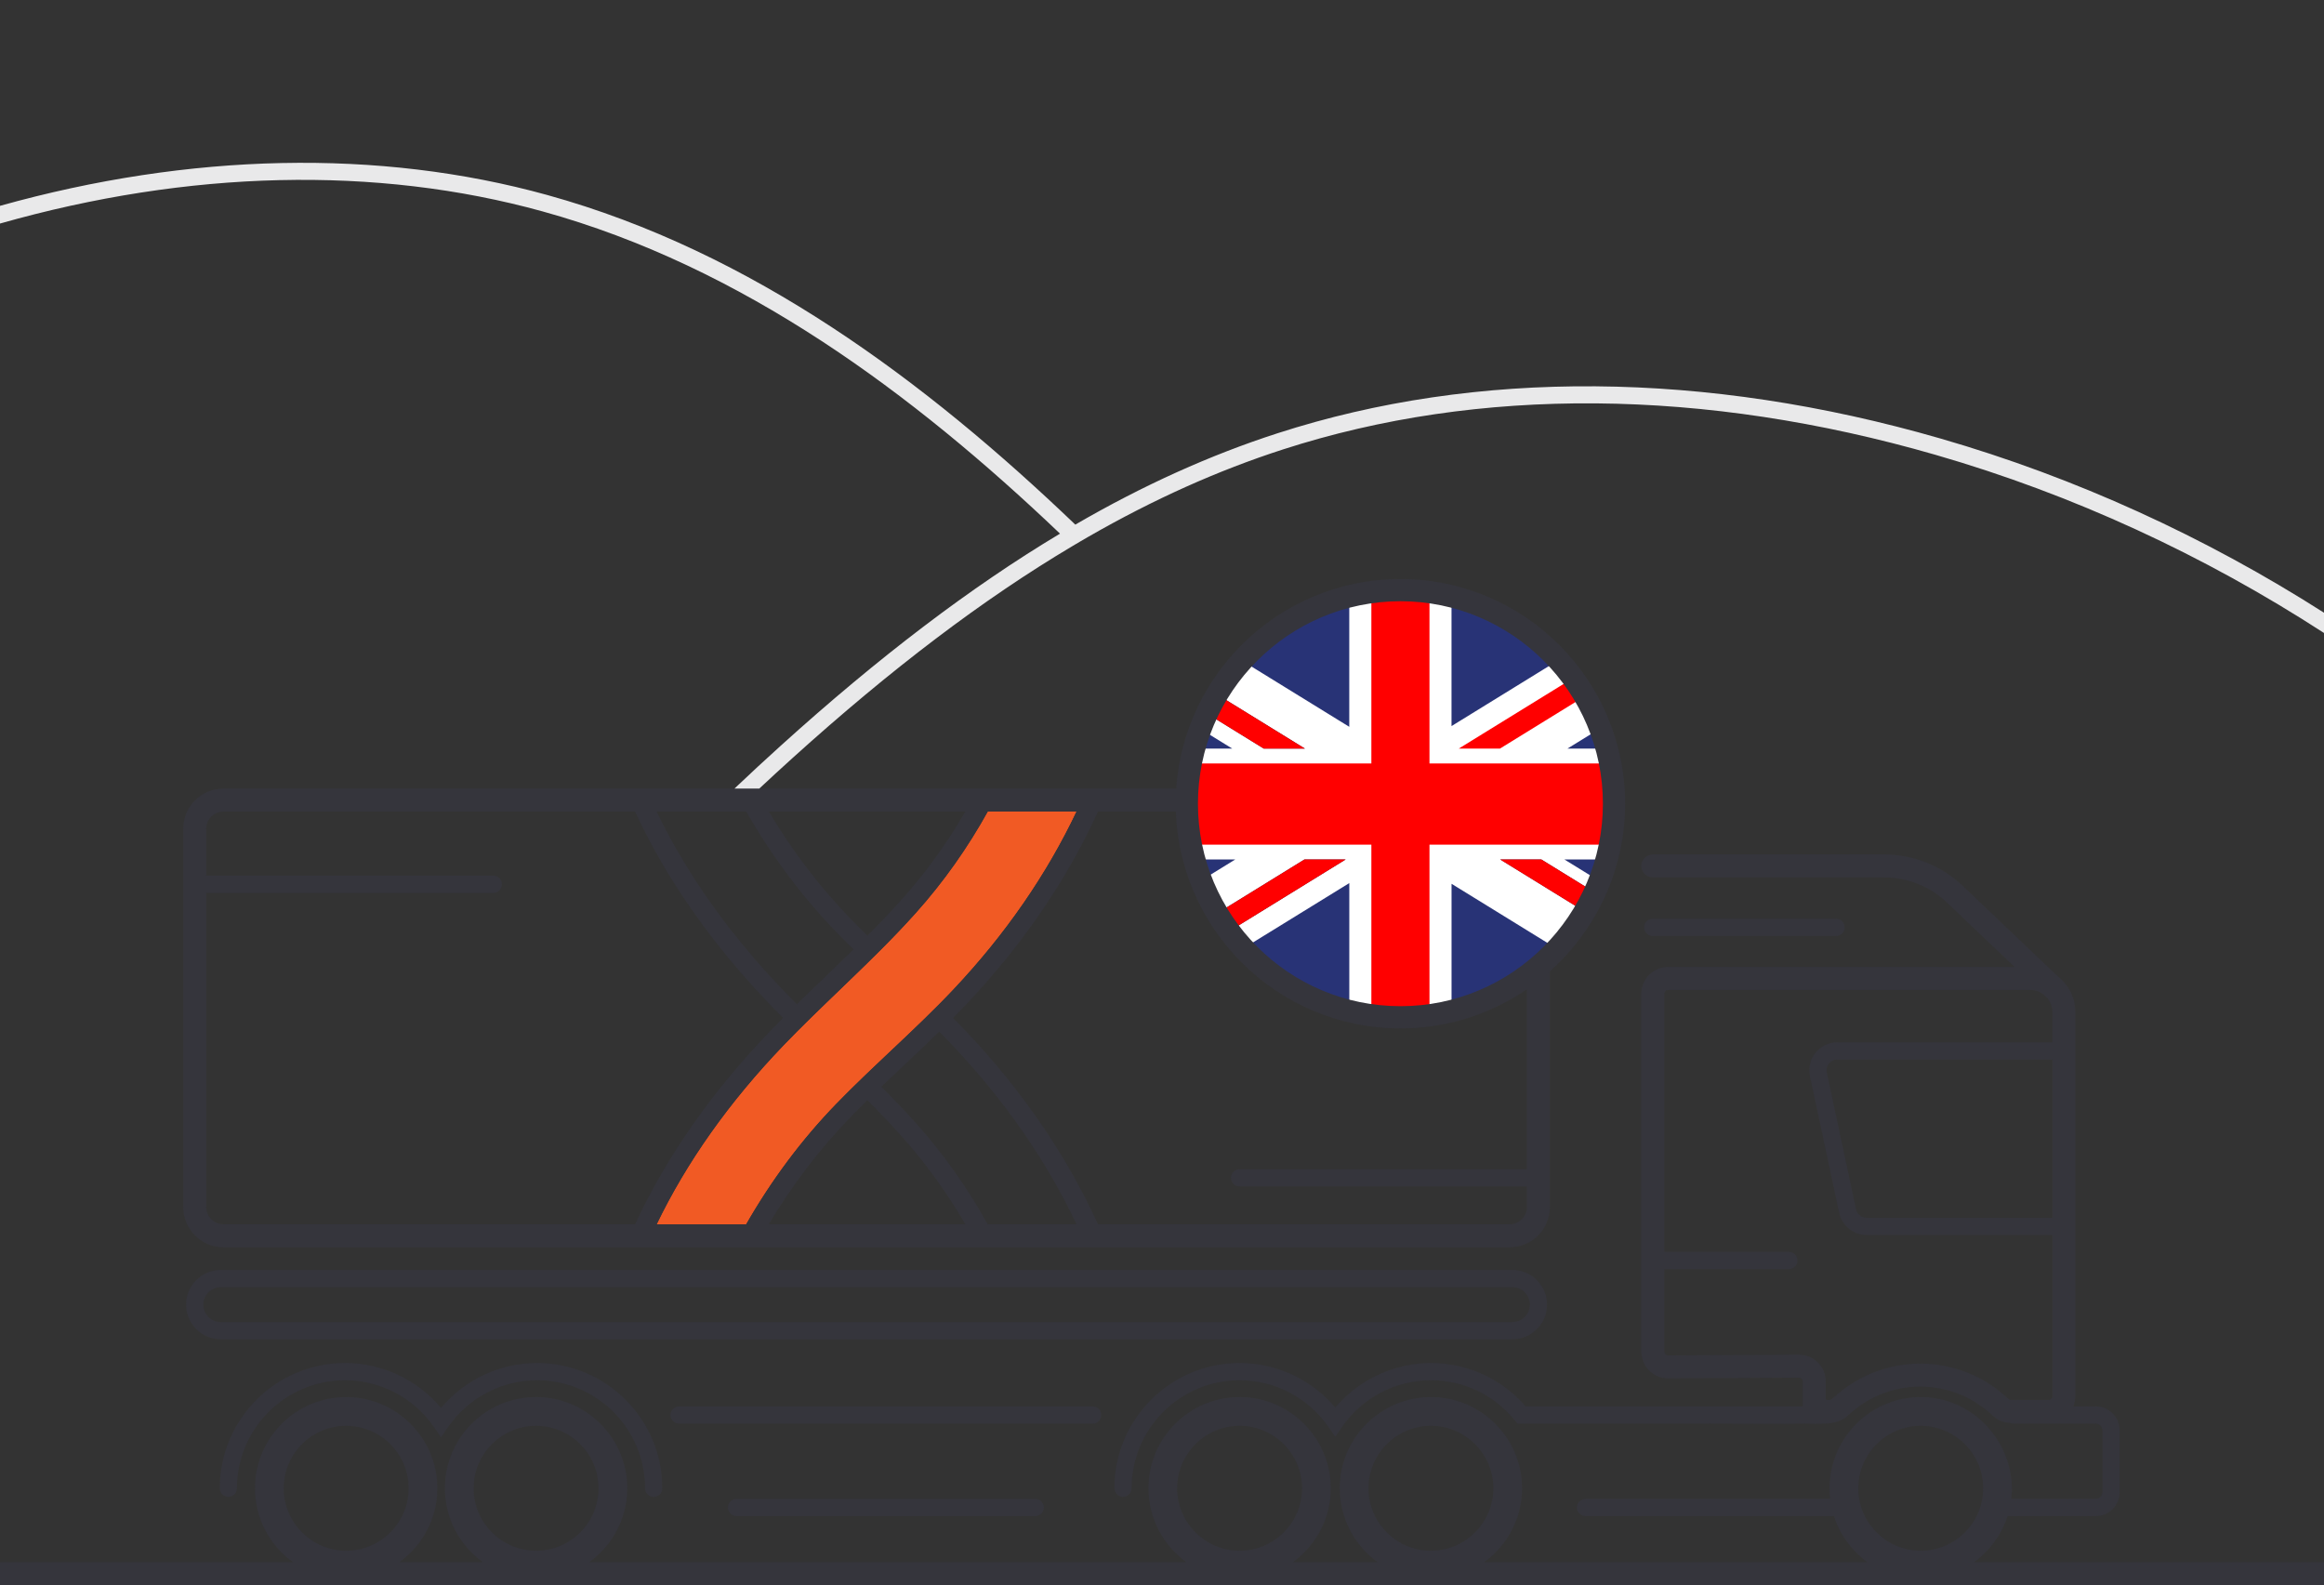 <?xml version="1.0" encoding="UTF-8"?>
<svg xmlns="http://www.w3.org/2000/svg" id="Layer_1" viewBox="0 0 808.74 551.63">
  <rect x="0" y="0" width="808.74" height="551.63" fill="#333333" stroke="none"/>
  <defs>
    <style>.cls-1{fill:#35353c;}.cls-1,.cls-2,.cls-3,.cls-4,.cls-5,.cls-6{stroke-width:0px;}.cls-2{fill:#283376;}.cls-3{fill:#fff;}.cls-4{fill:red;}.cls-5{fill:#f15a24;}.cls-6{fill:#e9e9ea;}</style>
  </defs>
  <path class="cls-5" d="m374.93,281.8c-10.47,22.25-24.97,43.28-43.12,62.52-6.94,7.36-14.44,14.43-21.7,21.28-6.35,5.99-12.92,12.19-19.12,18.58-12.04,12.42-22.7,26.71-31.67,42.48h-31.11c10.5-21.98,25.49-43.18,44.57-63.03,6.31-6.56,12.97-12.97,19.43-19.17,8.9-8.56,18.11-17.41,26.5-26.79,9.67-10.79,18.19-22.85,25.35-35.87h30.87Z"></path>
  <path class="cls-1" d="m526.29,466.07H76.83c-6.66,0-12.07-5.41-12.07-12.07s5.41-12.07,12.07-12.07h449.46c6.66,0,12.07,5.42,12.07,12.07s-5.41,12.07-12.07,12.07Zm-449.46-18.14c-3.35,0-6.07,2.72-6.07,6.07s2.72,6.07,6.07,6.07h449.46c3.35,0,6.07-2.72,6.07-6.07s-2.72-6.07-6.07-6.07H76.83Z"></path>
  <path class="cls-1" d="m638.94,325.72c1.66,0,3-1.34,3-3s-1.34-3-3-3h-63.79c-1.66,0-3,1.34-3,3s1.34,3,3,3h63.79Z"></path>
  <path class="cls-1" d="m79.46,520.9c1.66,0,3-1.34,3-3,0-20.73,16.86-37.59,37.59-37.59,12.33,0,23.9,6.08,30.95,16.28l2.47,3.57,2.47-3.57c7.04-10.19,18.61-16.28,30.95-16.28,20.73,0,37.59,16.86,37.59,37.59,0,1.66,1.34,3,3,3s3-1.34,3-3c0-24.03-19.55-43.59-43.59-43.59-12.94,0-25.16,5.78-33.41,15.63-8.25-9.85-20.47-15.63-33.41-15.63-24.03,0-43.59,19.55-43.59,43.59,0,1.66,1.34,3,3,3Z"></path>
  <path class="cls-1" d="m686.94,543.63c5.44-3.93,9.58-9.53,11.68-16.05h30.72c4.57,0,8.28-3.71,8.28-8.28v-21.61c0-4.57-3.71-8.28-8.28-8.28h-7.83c.46-1.1.71-2.3.71-3.56v-133.66c0-4.98-2.34-9.42-5.97-12.29l-33.17-31.58c-7.45-7.1-17.23-11-27.51-11h-80.24c-2.08,0-3.95,1.51-4.16,3.59-.24,2.38,1.63,4.41,3.98,4.41h80.42c8.22,0,16.03,3.12,21.99,8.79l23.52,22.39h-120.62c-5.13,0-9.31,4.18-9.31,9.32v124.24c0,2.43.82,4.82,2.47,6.6,1.79,1.93,4.23,2.99,6.84,2.99h.05s45.51-.25,45.52-.25c.47,0,.78.24.93.39.14.14.38.45.38.93v8.69h-96.43c-8.31-9.61-20.24-15.1-32.96-15.1s-25.03,5.73-33.29,15.49c-8.25-9.76-20.42-15.49-33.28-15.49-23.97,0-43.47,19.44-43.59,43.37,0,1.65,1.21,3.15,2.86,3.22s3.14-1.29,3.14-3c0-20.73,16.86-37.59,37.59-37.59,12.25,0,23.77,6.03,30.83,16.12l2.45,3.52,2.46-3.52c7.06-10.09,18.58-16.12,30.83-16.12,11.39,0,22.04,5.1,29.23,13.99,0,0,.9,1.11.9,1.11,7.41,0,14.83,0,22.24,0h44.38c11.11,0,22.22.13,33.32,0,4.82-.05,11.23.82,15.02-2.79,6.85-6.51,15.8-10.1,25.2-10.1s18.35,3.59,25.19,10.1c1.62,1.54,3.72,2.42,5.96,2.52.37.16.78.26,1.21.26h28.74c1.26,0,2.28,1.02,2.28,2.28v21.61c0,1.26-1.02,2.28-2.28,2.28h-29.43c.31-2.65.33-5.35-.16-8.31-2.44-14.99-15.04-26.55-30.22-27.08-18-.63-32.86,13.83-32.86,31.71,0,1.25.08,2.47.22,3.68h-84.97c-1.63,0-3.08,1.22-3.16,2.84-.09,1.73,1.28,3.16,3,3.16h86.43c2.09,6.52,6.24,12.12,11.68,16.05h-133.39c8.5-6.14,13.86-16.37,13.13-27.79-1-15.72-13.7-28.51-29.41-29.59-18.51-1.28-33.98,13.41-33.98,31.65,0,10.58,5.21,19.96,13.19,25.73h-29.5c8.5-6.14,13.86-16.37,13.13-27.79-1-15.72-13.7-28.51-29.41-29.6-18.51-1.28-33.98,13.41-33.98,31.65,0,10.58,5.21,19.96,13.19,25.73h-207.75c8.49-6.14,13.84-16.35,13.13-27.76-.98-15.72-13.67-28.51-29.38-29.62-18.52-1.31-34.02,13.39-34.02,31.65,0,10.58,5.21,19.96,13.2,25.73h-29.02c8.49-6.13,13.84-16.34,13.14-27.73-.97-15.72-13.65-28.52-29.36-29.64-18.53-1.32-34.04,13.38-34.04,31.65,0,10.58,5.21,19.96,13.2,25.73H0v8h808.74v-8h-121.8Zm27.28-119.86h-64.66c-1.76,0-3.3-1.24-3.67-2.96l-10.17-47.57c-.24-1.11.03-2.25.75-3.14.71-.88,1.77-1.39,2.91-1.39h74.84v55.06Zm0-61.06h-74.84c-2.96,0-5.72,1.32-7.58,3.62-1.86,2.3-2.57,5.27-1.95,8.17l10.18,47.57c.95,4.46,4.96,7.7,9.53,7.7h64.66v56.08c0,.73-.59,1.32-1.32,1.32h-13.08c-.33,0-.64-.12-.87-.33-8.34-7.94-19.24-12.31-30.71-12.31-5.6,0-11.19,1.06-16.4,3.13s-9.91,5.16-14.05,8.96c-.24.22-.47.41-.8.5-.28.07-.58.07-.87.06-.51,0-.73.09-.78-.41-.02-.25,0-.52,0-.77v-5.27c0-2.5-.97-4.84-2.74-6.61-1.77-1.76-4.12-2.73-6.62-2.71,0,0-45.51.25-45.52.25-.47,0-.78-.24-.92-.38-.15-.15-.39-.46-.39-.94v-28.71h43.36c1.66,0,3-1.34,3-3s-1.34-3-3-3h-43.36v-89.8c0-.73.59-1.32,1.31-1.32h126.07c1.67,0,3.22.54,4.48,1.45l1.13,1.08c.08.07.17.13.26.2,1.13,1.34,1.82,3.07,1.82,4.96v10.52ZM120.46,539.63c-11.98,0-21.73-9.75-21.73-21.73s9.75-21.73,21.73-21.73,21.74,9.75,21.74,21.73-9.75,21.73-21.74,21.73Zm66.09,0c-11.98,0-21.73-9.75-21.73-21.73s9.75-21.73,21.73-21.73,21.73,9.75,21.73,21.73-9.74,21.73-21.73,21.73Zm244.83,0c-11.98,0-21.73-9.75-21.73-21.73s9.75-21.73,21.73-21.73,21.73,9.75,21.73,21.73-9.75,21.73-21.73,21.73Zm66.57,0c-11.98,0-21.73-9.75-21.73-21.73s9.75-21.73,21.73-21.73,21.73,9.75,21.73,21.73-9.75,21.73-21.73,21.73Zm170.45,0c-11.98,0-21.73-9.75-21.73-21.73s9.75-21.73,21.73-21.73,21.73,9.75,21.73,21.73-9.74,21.73-21.73,21.73Z"></path>
  <path class="cls-1" d="m236.33,495.41h143.91c1.66,0,3-1.34,3-3s-1.34-3-3-3h-143.91c-1.66,0-3,1.34-3,3s1.34,3,3,3Z"></path>
  <path class="cls-1" d="m256.33,521.58c-1.66,0-3,1.34-3,3s1.34,3,3,3h103.91c1.66,0,3-1.34,3-3s-1.34-3-3-3h-103.91Z"></path>
  <path class="cls-1" d="m525.35,274.41H77.76c-7.72,0-14,6.28-14,14v131.63c0,7.72,6.28,14,14,14h447.59c7.72,0,14-6.28,14-14v-131.63c0-7.72-6.28-14-14-14Zm-189.41,8c-6.44,11.09-13.91,21.42-22.27,30.75-3.78,4.23-7.76,8.37-11.81,12.43-2.04-1.98-4.05-3.99-6.01-6.02-10.63-10.97-20.13-23.45-28.31-37.16h68.4Zm-76.26,0c8.9,15.52,19.42,29.61,31.31,41.87,1.98,2.05,4.01,4.07,6.05,6.08-3.18,3.12-6.37,6.19-9.53,9.23-3.37,3.23-6.79,6.52-10.19,9.87-1.53-1.53-3.04-3.08-4.54-4.63-13.71-14.26-25.3-29.22-34.63-44.66-1.07-1.77-2.11-3.54-3.12-5.32-2.33-4.11-4.51-8.26-6.52-12.44h31.17Zm-38.66,143.63H77.76c-3.31,0-6-2.69-6-6v-109.32h99.9c1.66,0,3-1.34,3-3s-1.34-3-3-3h-99.9v-16.31c0-3.31,2.69-6,6-6h143.25l.25.53c2.67,5.74,5.65,11.43,8.91,17.06,1.02,1.78,2.08,3.55,3.18,5.31,9.41,15.29,20.97,30.09,34.55,44.21,1.52,1.58,3.05,3.15,4.61,4.7-1.55,1.56-3.09,3.14-4.61,4.72-20.1,20.9-35.79,43.3-46.64,66.58l-.24.52Zm7.49,0c10.48-21.76,25.37-42.75,44.27-62.41,1.49-1.55,3.01-3.1,4.53-4.63,1.59-1.6,3.2-3.19,4.81-4.77,3.36-3.31,6.75-6.57,10.09-9.77,3.21-3.09,6.46-6.22,9.7-9.39,1.61-1.58,3.22-3.17,4.8-4.77,4.11-4.11,8.14-8.32,12-12.63,9.52-10.62,17.92-22.47,25.01-35.26h30.92c-10.45,22.03-24.85,42.85-42.83,61.91-1.63,1.73-3.29,3.44-4.98,5.14-1.58,1.6-3.19,3.2-4.81,4.77-3.95,3.87-7.97,7.65-11.91,11.37-2.71,2.56-5.46,5.15-8.21,7.78-1.62,1.56-3.25,3.14-4.86,4.72-2.04,2.01-4.07,4.03-6.05,6.08-11.88,12.26-22.42,26.33-31.31,41.86h-31.17Zm39.02,0c8.18-13.7,17.69-26.18,28.32-37.15,1.96-2.03,3.97-4.04,6.01-6.02,4.05,4.06,8.03,8.2,11.81,12.43,8.35,9.33,15.82,19.65,22.26,30.74h-68.4Zm76.18,0c-7.09-12.78-15.49-24.64-25-35.26-3.86-4.31-7.89-8.51-12-12.62,2.69-2.58,5.39-5.13,8.06-7.65,3.99-3.76,8.05-7.59,12.06-11.51,1.69,1.7,3.35,3.41,4.98,5.14,17.98,19.06,32.38,39.88,42.83,61.9h-30.93Zm187.64-19.16h-99.97c-1.66,0-3,1.34-3,3s1.34,3,3,3h99.97v7.16c0,3.31-2.69,6-6,6h-143.24l-.23-.49c-10.83-23.56-26.02-45.78-45.14-66.06-1.67-1.77-3.37-3.53-5.1-5.26,1.73-1.73,3.43-3.49,5.1-5.26,19.12-20.28,34.31-42.5,45.14-66.06l.23-.5h143.24c3.31,0,6,2.69,6,6v118.47Z"></path>
  <path class="cls-6" d="m808.74,213.22v7.05c-41.76-27.09-87.37-48.18-135.14-61.98-80.51-23.26-159.07-23.91-227.2-1.87-22.54,7.29-44.94,17.31-67.75,30.42-.92.53-1.83,1.06-2.75,1.6-.86.5-1.71,1.01-2.57,1.52-31.24,18.55-63.33,42.91-97.66,73.94-3.74,3.38-7.56,6.88-11.43,10.51h-8.65c5.48-5.21,10.87-10.18,16.1-14.91,34.1-30.83,66.05-55.15,97.19-73.8-51.25-48.84-110.46-92.87-180.05-112.13C130.81,57.52,65.5,59.18,0,77.79v-6.16c66-18.47,131.82-19.99,190.41-3.78,71.36,19.74,131.72,64.87,183.79,114.71,23.69-13.74,46.94-24.22,70.37-31.79,69.27-22.4,149.03-21.77,230.67,1.82,47.1,13.61,92.13,34.22,133.5,60.63Z"></path>
  <path class="cls-2" d="m561.77,279.8c0,4.83-.46,9.55-1.34,14.13-.33,1.74-.73,3.46-1.18,5.16-.7,2.6-1.53,5.15-2.49,7.62-.51,1.33-1.06,2.63-1.66,3.92l-18.72-11.54h-14.33l29.58,18.23c-.47.81-.96,1.61-1.46,2.4-1.34,2.12-2.81,4.18-4.36,6.15-1.2,1.53-2.47,3.01-3.78,4.43-9.74,10.54-22.5,18.26-36.89,21.79-2.51.61-5.08,1.11-7.68,1.46-3.3.45-6.68.68-10.11.68s-6.8-.23-10.11-.68c-2.61-.35-5.17-.84-7.68-1.46-14.47-3.54-27.27-11.33-37.03-21.95-1.75-1.9-3.4-3.89-4.93-5.96l40.71-25.09h-14.35l-30.54,18.83c-2.17-3.62-4.03-7.43-5.56-11.42-.93-2.41-1.74-4.89-2.41-7.41-.46-1.7-.85-3.41-1.19-5.16-.88-4.57-1.34-9.3-1.34-14.13s.46-9.56,1.34-14.13c.34-1.74.73-3.46,1.19-5.16.63-2.34,1.36-4.64,2.21-6.89.68-1.82,1.44-3.61,2.26-5.37l19.88,12.26h14.34l-30.68-18.91c.48-.81.98-1.6,1.49-2.38,1.37-2.12,2.85-4.15,4.44-6.11.88-1.11,1.81-2.19,2.76-3.24,9.81-10.84,22.75-18.77,37.41-22.37,2.51-.61,5.08-1.11,7.68-1.46,3.3-.45,6.68-.68,10.11-.68s6.81.23,10.11.68c2.61.36,5.17.84,7.68,1.46,14.58,3.58,27.48,11.46,37.27,22.21,1.81,1.98,3.5,4.06,5.09,6.23l-39.85,24.57h14.33l29.65-18.28c2.08,3.55,3.88,7.29,5.35,11.19.88,2.31,1.64,4.68,2.29,7.09.46,1.7.85,3.41,1.18,5.16.88,4.57,1.34,9.3,1.34,14.13Z"></path>
  <path class="cls-3" d="m560.43,265.66c-.33-1.74-.73-3.46-1.18-5.16h-13.79l11.5-7.09c-1.47-3.9-3.27-7.64-5.35-11.19-1.27-2.17-2.65-4.27-4.13-6.29-1.58-2.17-3.28-4.25-5.09-6.23l-37.27,22.97v-45.18c-2.51-.62-5.08-1.11-7.68-1.46-3.3-.44-6.68-.68-10.11-.68s-6.81.23-10.11.68c-2.61.35-5.17.84-7.68,1.46v45.43l-37.41-23.06c-.95,1.05-1.88,2.13-2.76,3.24-1.58,1.96-3.06,3.99-4.44,6.11-.51.78-1.01,1.57-1.49,2.38l30.68,18.91h-14.34l-19.88-12.26c-.82,1.75-1.58,3.54-2.26,5.37l11.17,6.89h-13.38c-.46,1.7-.85,3.41-1.19,5.16-.88,4.57-1.34,9.3-1.34,14.13s.46,9.55,1.34,14.13c.34,1.74.73,3.46,1.19,5.16h14.44l-12.02,7.41c1.53,3.99,3.39,7.8,5.56,11.42l30.54-18.83h14.35l-40.71,25.09c1.53,2.07,3.18,4.06,4.93,5.96l37.03-22.82v44.77c2.51.62,5.08,1.11,7.68,1.46,3.31.45,6.68.68,10.11.68s6.81-.23,10.11-.68c2.61-.35,5.17-.84,7.68-1.46v-44.53l36.89,22.74c1.32-1.43,2.58-2.91,3.78-4.43,1.56-1.97,3.02-4.02,4.36-6.15.5-.79.99-1.59,1.46-2.4l-29.58-18.23h14.33l18.72,11.54c.6-1.29,1.15-2.59,1.66-3.92l-12.36-7.62h14.84c.46-1.7.85-3.41,1.18-5.16.88-4.57,1.34-9.3,1.34-14.13s-.46-9.56-1.34-14.13Z"></path>
  <path class="cls-4" d="m561.77,279.8c0,4.83-.46,9.55-1.34,14.13h-62.98v59.62c-3.3.45-6.68.68-10.11.68s-6.8-.23-10.11-.68v-59.62h-62.98c-.88-4.57-1.34-9.3-1.34-14.13s.46-9.56,1.34-14.13h62.98v-59.62c3.3-.45,6.68-.68,10.11-.68s6.81.23,10.11.68v59.63h62.98c.88,4.57,1.34,9.3,1.34,14.13Z"></path>
  <path class="cls-4" d="m454.12,260.51h-14.34l-19.88-12.26c1.07-2.29,2.25-4.51,3.54-6.65l30.68,18.91Z"></path>
  <path class="cls-4" d="m555.1,310.62c-1.04,2.3-2.2,4.53-3.47,6.7l-29.58-18.23h14.33l18.72,11.54Z"></path>
  <path class="cls-4" d="m468.3,299.08l-40.71,25.09c-1.5-2.01-2.89-4.1-4.18-6.26l30.54-18.83h14.35Z"></path>
  <path class="cls-4" d="m551.61,242.23l-29.65,18.28h-14.33l39.85-24.57c1.48,2.02,2.85,4.12,4.13,6.29Z"></path>
  <path class="cls-1" d="m487.34,357.87c-43.11,0-78.19-35.08-78.19-78.19s35.08-78.19,78.19-78.19,78.19,35.08,78.19,78.19-35.08,78.19-78.19,78.19Zm0-148.65c-38.85,0-70.46,31.61-70.46,70.46s31.61,70.46,70.46,70.46,70.46-31.61,70.46-70.46-31.61-70.46-70.46-70.46Z"></path>
</svg>
